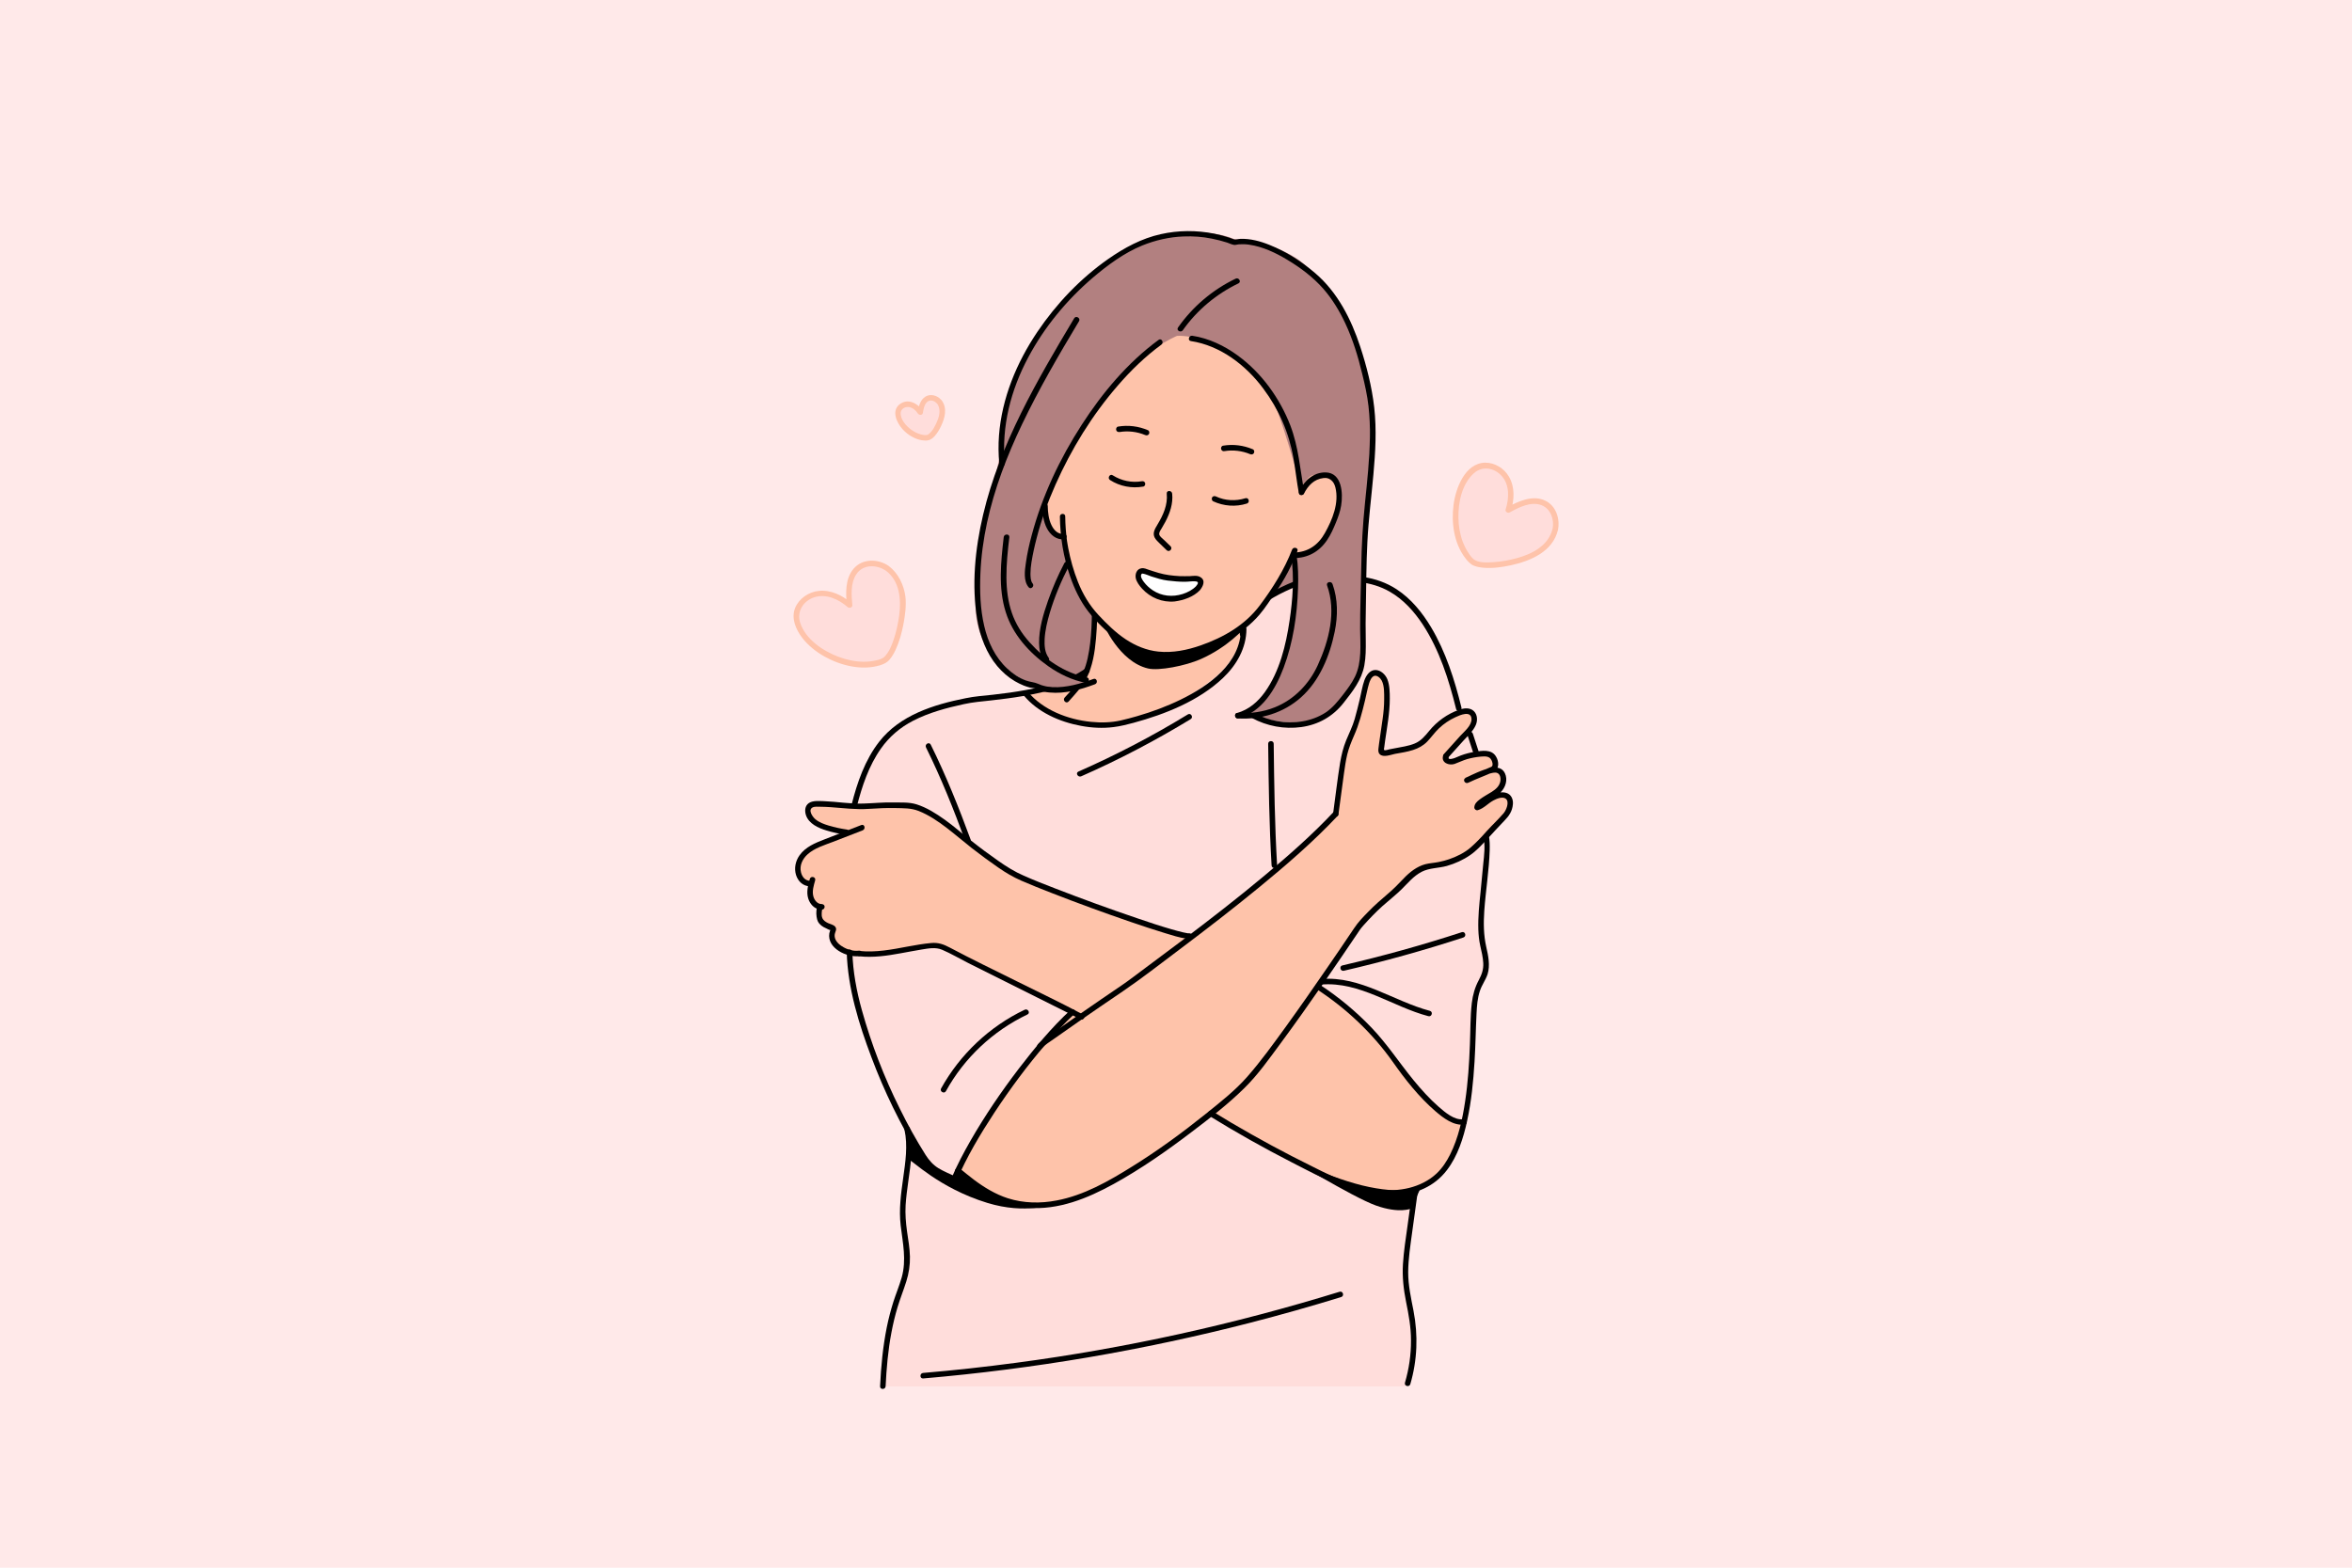 <?xml version="1.0" encoding="utf-8"?>
<!-- Generator: Adobe Illustrator 28.0.0, SVG Export Plug-In . SVG Version: 6.00 Build 0)  -->
<svg version="1.1" id="Layer_1" xmlns="http://www.w3.org/2000/svg" xmlns:xlink="http://www.w3.org/1999/xlink" x="0px" y="0px"
	 viewBox="0 0 2340 1560" style="enable-background:new 0 0 2340 1560;" xml:space="preserve">
<style type="text/css">
	.st0{fill:#FFE9E9;}
	.st1{fill:#FFDDDB;}
	.st2{fill:#B28080;}
	.st3{fill:#FEC3AA;}
	.st4{fill:#FFFFFF;}
</style>
<rect class="st0" width="2340" height="1560"/>
<path class="st1" d="M1020.5,690.2c0,0-65.6,7.3-90.6,14.8c-24.9,7.5-49.8,22.5-64.4,52.8s-20.6,62.5-23.7,108
	c-3.2,45.5,7.2,116.4,7.4,117.4c0.2,1,26.1,98,51.9,137.7c0,0,7.1,21,4.6,29.3c-2.6,8.3-9.6,42.3-7.6,60.5s7,43.6,2.6,57.7
	c-4.4,14.1-15.1,53.3-18.9,71.9c-3.8,18.6-3.4,39.3-3.4,39.3h519.8c0,0,11.8-23.3,4.8-77.2c0,0-5.2-27.5-4.8-44.4
	c0.3-16.9,11.2-75.3,11.2-75.3s31.2-8.2,45.1-57.8c13.9-49.6,10-117.1,12.8-128.8c2.8-11.7,13.5-26.3,12.1-34.6s-6.2-31.6-5.9-41.5
	s7-61.7,6.1-89c-0.9-27.3-12.8-88.2-20.2-109.9c-7.4-21.7-26.1-71.7-26.1-71.7s-21.7-64.3-76.3-72.3c-54.6-8-75,8.9-101,22.6
	C1229.9,613.5,1020.5,690.2,1020.5,690.2L1020.5,690.2z"/>
<path class="st2" d="M1068.3,542.9c0,0-66.3,79.3-42.4,108.7c23.9,29.4,64.3,44.3,124.6,22.7s115.7-82.5,115.7-82.5l30.8-13.6
	l-5.4-44.3L1068.3,542.9L1068.3,542.9z"/>
<path class="st3" d="M1088.4,611c0,0-2.5,41.8-7,56.4c-4.5,14.7-60.9,22.8-60.9,22.8s17.8,26.8,67.7,31
	c49.9,4.2,110.9-36.4,127.7-53.8c16.8-17.3,23.3-41.7,22.4-45.2C1237.5,618.7,1088.4,611,1088.4,611L1088.4,611z"/>
<path class="st3" d="M843.6,828.1c0,0-31.1-3.7-37.6-14.7c-6.5-11,0.1-14.6,14.2-13.5s42.1,1.1,63.5,0.8c21.4-0.3,40,4.5,55,17.4
	c15,12.9,57.8,44.1,71.2,51.3c13.5,7.2,128.6,48.3,142.1,53.6s34.5,8.3,34.5,8.3l90.1-71.5c0,0,50.4-45.1,52.3-52.9
	c1.9-7.9,7.5-49.3,10.5-62.8s12.8-30.6,14.5-42.8c1.6-12.2,5.6-29.3,15.1-30.6c9.5-1.3,11.8,16.4,11.5,27
	c-0.3,10.5-7.2,48.3-5.6,50.7c1.6,2.3,32.8-3.7,38.2-8.4c5.5-4.7,16.4-19.6,31.5-27.8c15.1-8.2,19.9-5,20.9,0c1,5-3,13.1-3,13.1
	s-23.5,23.1-24.2,27.7s4.3,6.2,8.6,3.9c4.3-2.3,24.7-8.3,32.6-7.6c7.9,0.7,9.4,9.4,6.7,15.1c0,0,7.1-0.1,8.2,6
	c1.1,6,1.6,9.7-7.2,18.8l-7.7,4.7c0,0,12.5-8.2,21-0.6c8.5,7.6-11.4,26.8-11.4,26.8s-25.1,32.4-47.5,37.7
	c-22.4,5.3-30.3,8-38.2,14.8c-7.9,6.8-42.8,37.8-51.3,50c-8.6,12.2-41.1,58.9-41.1,58.9s27.9,20.3,50.9,43.3
	c23,23,47.6,61.4,59.7,71c12,9.6,23.7,22.4,34.8,20.3c0,0-7.6,44.6-32,59.4c-24.3,14.8-48.3,12.5-79.9,3.9
	c-31.6-8.6-139.8-72-139.8-72s-82.8,63-116.5,77.5s-59.1,19.5-87,10.3c-28-9.2-48.3-30.6-48.3-30.6s29.3-54.9,50-82.9
	s64-74.9,64-74.9l-125.5-62.2c0,0-11.5-4.9-24.3-2.3c-12.8,2.6-43.4,8.5-64.1,6.4c-20.7-2.1-26.4-12.3-25.4-17.5
	c1-5.2,0.7-7.4,0.7-7.4s-9.6-2.6-12.7-9.4s0-12.6,0-12.6s-9.6-4.7-9.5-11.3c0.1-6.7-0.2-11.6-0.2-11.6s-13.1-2.1-12-17.9
	c1.2-15.8,20.1-20.9,28.5-24.1C830.8,834.1,843.5,828.1,843.6,828.1L843.6,828.1z"/>
<g>
	<path class="st1" d="M1547.3,526.6c2.1-9.5-1.5-20.5-9.9-25.4c-11.3-6.5-25.4-0.2-36.8,6.1c3.4-10.3,3.8-22.2-1.6-31.6
		s-17.5-15.3-27.7-11.4c-5.2,2-9.2,6.2-12.4,10.7c-16,22.6-14.4,66,6.4,84.2c13.8,7.7,53.1-1.3,65-9.8
		C1538.3,543.8,1545.3,536.1,1547.3,526.6L1547.3,526.6z"/>
	<path class="st3" d="M1550,527.4c2.2-10.9-1.7-23.7-12.2-29c-12.7-6.4-27.2,0.4-38.6,6.6l4,3.1c3.5-10.9,4-23.5-1.9-33.7
		c-4.7-8.2-14-14.1-23.6-14c-20.2,0.3-29.5,25.6-31.6,42.2c-2.3,17.8,0.5,38,11.6,52.6c2.4,3.1,4.9,6.2,8.6,7.7
		c3.2,1.3,6.7,1.8,10.1,2.1c8.9,0.7,18.1-0.6,26.8-2.5C1522.8,558.2,1544.8,549,1550,527.4c0.8-3.4-4.5-4.9-5.3-1.4
		c-4,16.8-20,25.1-35.2,29.3c-7.7,2.1-15.5,3.6-23.5,4.1c-5.7,0.4-13.4,0.9-18.5-2c-2.9-1.6-5.3-5.2-7-7.9
		c-2.1-3.2-3.8-6.7-5.2-10.3c-2.8-7.6-4.2-15.8-4.3-23.9c-0.3-15.4,3.4-33.7,15.4-44.4c8.5-7.6,20.3-5.4,27.6,2.7
		c8.1,8.9,7.4,22.5,4,33.2c-0.8,2.4,2,4.2,4,3.1c9.1-5,21-11.2,31.6-7.2c9.2,3.5,12.9,14.3,11.1,23.4
		C1544,529.4,1549.3,530.8,1550,527.4L1550,527.4z"/>
</g>
<g>
	<path class="st1" d="M934.4,399.8c-2.6-3.2-7.2-4.9-11-3.4c-5.1,2.1-6.7,8.3-7.6,13.7c-2.5-3.8-6.3-7.1-10.9-7.8
		c-4.5-0.7-9.7,1.8-11,6.2c-0.7,2.2-0.4,4.7,0.3,6.9c3.3,11.2,18,22,29.5,19.9c6.2-2.5,13.5-17.9,13.8-24.1
		C937.6,407.3,936.9,402.9,934.4,399.8L934.4,399.8z"/>
	<path class="st3" d="M936.3,397.8c-3.9-4.4-10.7-6.3-15.8-3c-4.9,3.2-6.4,9.2-7.4,14.6l5-0.7c-5.1-7.5-15.2-12.8-23.3-6.2
		c-8,6.5-2.7,17.9,2.8,24.2c5.5,6.3,14.1,11.5,22.8,11.7c3.9,0.1,6.6-1.3,9.3-4.2c2.6-2.9,4.7-6.3,6.4-9.9c3.9-8,6.7-18.1,0.7-26
		c-0.9-1.2-2.4-1.8-3.8-1c-1.2,0.7-1.9,2.6-1,3.8c4,5.2,3,11.6,0.7,17.3c-1.9,4.7-4.8,10.9-9.2,13.9c-2,1.3-5.6,0.5-7.9-0.2
		c-3.2-0.9-6.3-2.5-9-4.5c-5-3.6-10.9-10.2-10.5-16.8c0.3-3.8,3.9-6,7.5-5.8c4.1,0.2,7.5,3.3,9.6,6.5c1.2,1.8,4.6,1.9,5-0.7
		c0.6-3.6,1.3-8.1,4.1-10.7c3.1-2.9,7.4-1.4,9.9,1.5C934.7,404.4,938.6,400.5,936.3,397.8L936.3,397.8z"/>
</g>
<g>
	<path class="st1" d="M882.8,565.6c-8.2-5.9-20.2-7-28.3-0.9c-10.8,8.1-10.6,24.1-9.3,37.6c-8.4-7.5-19.6-12.8-30.8-11.5
		c-11.2,1.2-21.8,10.4-22.3,21.7c-0.2,5.8,2.1,11.3,5.1,16.3c14.9,24.5,56.9,40.9,82.9,28.5c13.1-10,20.6-51.1,17.4-66
		C895.4,581.3,890.9,571.5,882.8,565.6L882.8,565.6z"/>
	<path class="st3" d="M884.2,563.2c-10.7-7.4-26.4-7.6-35.2,3c-8.2,9.8-7.6,24.1-6.5,36l4.7-1.9c-8.9-7.8-20.5-13.6-32.7-12.3
		c-10,1.1-19.5,7.5-23.4,16.9c-4.2,10.4,0.7,21.5,7.1,29.9c5.9,7.6,13.6,13.7,21.9,18.4c16.2,9.1,37.2,14.4,55.5,8.8
		c3.8-1.2,6.9-2.6,9.5-5.7c2.4-2.9,4.3-6.2,5.9-9.6c3.8-8.2,6.2-17,7.9-25.9c1.6-8.8,2.9-18.1,1.9-27.1
		C899.3,582,893.6,570.3,884.2,563.2c-2.9-2.2-5.6,2.6-2.8,4.7c13.9,10.4,15.3,28.9,13.2,44.6c-1.1,7.9-2.8,15.8-5.3,23.4
		c-2,6.1-4.6,12.7-9.1,17.4c-2.4,2.5-6,3.3-9.3,4c-3.9,0.9-7.9,1.2-11.9,1.2c-8.6-0.1-17-2-25-5c-15.3-5.8-32.3-17.2-37.8-33.5
		c-3.8-11.2,2.8-21.9,13.8-25.6c11.9-3.9,24.4,1.9,33.3,9.7c1.6,1.4,4.9,0.6,4.7-1.9c-0.9-9.9-1.9-21.7,3.8-30.5
		c6.6-10.4,20.4-10.1,29.7-3.7C884.2,570,887,565.2,884.2,563.2L884.2,563.2z"/>
</g>
<path d="M1086.4,595.2c0,19.8,0,40.3-4.3,59.8c-2.2,10-6,19.2-12.4,27.2c-3.3,4.2-6.9,8-10.5,12c-2.3,2.6,1.5,6.5,3.9,3.9
	c6.4-7.2,13.2-14.3,17.7-22.9c6.3-12.2,8.4-26.2,9.6-39.7c1.2-13.4,1.4-26.9,1.4-40.3C1091.8,591.7,1086.3,591.7,1086.4,595.2
	L1086.4,595.2L1086.4,595.2z"/>
<path d="M1235.7,588.3c-2.4,14.4-4.7,28.9-2.1,43.4c0.6,3.5,5.9,2,5.3-1.5c-2.3-13.5-0.1-27.1,2.1-40.5
	C1241.6,586.3,1236.3,584.8,1235.7,588.3L1235.7,588.3L1235.7,588.3z"/>
<path d="M1080.1,665.1c-17.3,12.3-38.8,17.7-59.3,21.5c-10.9,2-21.8,3.5-32.8,4.7c-9.1,1-18.3,1.6-27.3,3.5
	c-31.7,6.3-65.4,16.8-86,43.3c-14.2,18.2-21.9,40.7-27.5,62.8c-0.9,3.4,4.4,4.9,5.3,1.5c5.1-20,11.8-40.2,23.8-57.3
	c8.3-11.9,19.3-21.3,32.2-27.9c15.7-8.1,33.3-12.8,50.4-16.5c9-2,18-2.7,27.1-3.7c10.5-1.2,21.1-2.5,31.5-4.3
	c22.5-3.9,46.4-9.4,65.3-22.9C1085.7,667.8,1083,663,1080.1,665.1L1080.1,665.1L1080.1,665.1z"/>
<path d="M1331.6,810.5c1.9-13.6,3.7-27.2,5.5-40.8c0.9-6.4,1.8-12.8,3.3-19.1c1.6-6.4,4-12.3,6.6-18.3c5.1-11.4,8.1-23.1,11-35.1
	c1.4-5.7,2.4-11.6,4.1-17.2c0.8-2.5,2.2-6.1,4.8-7.3c3-1.3,6.5,2.1,7.8,4.6c2.7,5.3,2.4,12.8,2.4,18.6c0,6.5-0.6,12.9-1.5,19.3
	c-0.9,6.7-2,13.4-2.9,20.1c-0.4,3-0.9,5.9-1.2,8.9c-0.3,2.2-0.5,4.6,1.2,6.3c3.4,3.6,11.2,0.5,15.1-0.3c6.1-1.1,12.3-2,18.1-3.9
	c5.3-1.7,10.1-4.3,14-8.3c3.9-4,7.3-9,11.6-13.1c4.8-4.6,10.4-8.4,16.5-11.2c4.4-2.1,15.6-7,16,1.7c0.3,6.6-7.3,12.6-11.3,17
	c-5.4,6-10.8,12-16.2,18c-2.4,2.6,1.5,6.5,3.9,3.9c5.1-5.7,10.2-11.4,15.3-17c4.3-4.8,9.9-9.7,12.5-15.7c2-4.5,1.8-10.3-1.8-13.9
	c-4-3.9-10-3.1-14.8-1.4c-11.6,4.1-21.9,11.5-29.6,20.9c-4.3,5.2-8.2,10.1-14.6,12.7c-6.4,2.6-13.1,3.4-19.6,4.7
	c-1.7,0.3-3.5,0.7-5.3,1c-0.9,0.2-4.2,1.3-5.1,0.9c-0.9-0.4-0.4-1.8-0.2-3c0.3-2.3,0.6-4.5,0.9-6.8c1-6.8,2.1-13.5,3-20.3
	c0.9-6.8,1.6-14.1,1.6-21.2c0-6.2-0.1-13.4-2.4-19.2c-1.8-4.6-6.6-9.3-11.9-9.3c-5.6,0-9.2,5.5-10.9,10.1c-2.2,6-3.1,12.5-4.6,18.7
	c-1.6,6.6-3.2,13.3-5.1,19.9c-2.1,7.4-5.6,14.2-8.5,21.3c-2.9,7.1-4.7,14.5-6,22.1c-2.7,16.6-4.6,33.4-6.9,50.1
	C1325.9,812.5,1331.2,814,1331.6,810.5L1331.6,810.5L1331.6,810.5z"/>
<path d="M1018.6,692.1c14,16.8,35.7,26.3,56.9,30.2c10.7,2,21.7,2.6,32.5,1.2c6.7-0.8,13.2-2.5,19.7-4.2c31.6-8.6,64.9-21.8,89-44.6
	c13.6-12.9,23.3-29.8,23.4-48.9c0-3.5-5.5-3.5-5.5,0c-0.2,34.3-32,56.7-59.8,70.3c-13.9,6.8-28.5,12.2-43.3,16.5
	c-5.4,1.6-10.9,3-16.4,4.3c-9.8,2.2-19.8,2.4-29.7,1.4c-23.1-2.3-47.7-11.8-62.9-30C1020.2,685.6,1016.3,689.5,1018.6,692.1
	L1018.6,692.1L1018.6,692.1z"/>
<path d="M1237.5,615.9c12.3-11,26-20.2,40.9-27.3c15.5-7.4,32.8-13.1,50.1-11.1c7.9,0.9,16,0.8,23.9,1.7c10.4,1.2,20.9,4.2,30.1,9.5
	c13.7,7.8,24.5,19.8,33.1,32.9c16.5,25.3,25.9,54.9,33.1,84c0.8,3.4,6.2,2,5.3-1.5c-6.8-27.6-15.6-55.4-30.2-79.9
	c-8.8-14.7-19.9-28.4-34.3-37.8c-9.9-6.5-21.2-10.5-32.9-12.2c-8.4-1.2-16.9-1-25.4-1.9c-1.1-0.1-0.3,0-1.3-0.2
	c-2.5-0.3-4.9-0.5-7.5-0.6c-4.8-0.1-9.6,0.4-14.4,1.2c-9.3,1.6-18.3,4.8-26.9,8.6c-17.3,7.6-33.3,18.1-47.4,30.6
	C1230.9,614.4,1234.8,618.3,1237.5,615.9L1237.5,615.9L1237.5,615.9z"/>
<path d="M1435.7,752.1c-2,7,6,9.9,11.4,8.1c4.2-1.5,8.2-3.5,12.5-4.8c4.3-1.2,8.9-2.1,13.5-2.5c4.3-0.3,8.9-0.8,10.9,3.8
	c0.7,1.5,1.6,4.3,0.4,5.8c-0.6,0.7-1.4,0.9-2.2,1.2c-8,3.7-16.4,6.6-24.4,10.4l2.8,4.7c3.8-2,7.7-3.8,11.6-5.5
	c3.1-1.3,6.3-2.5,9.5-3.4c2.2-0.6,5.4-1.6,7.7-0.8c3.4,1.2,3.9,5.8,3.2,8.8c-1.1,4.7-4.6,7.6-8.5,10.1c-4,2.5-8.2,4.7-11.9,7.5
	c-2.7,2-5.3,4.4-5.4,8c0,1.8,1.8,3.2,3.5,2.7c6.1-1.8,10-6.7,15.4-9.6c3.1-1.7,9.2-4.4,12.5-1.7c3.8,3.2,0.3,11.4-2.2,14.3
	c-5.3,6.2-11.4,11.8-16.9,17.9c-5,5.7-10.2,11.2-15.9,16.2c-6.1,5.3-14,9.2-21.7,11.8c-3.3,1.1-6.7,2-10.2,2.7
	c-4.4,0.9-9,1.1-13.3,2.2c-8.3,2.2-15.7,8-21.5,14.2c-5.4,5.7-10.6,11-16.6,16c-6.4,5.4-12.7,11-18.5,17
	c-5.1,5.2-10.2,10.4-14.2,16.5c-8.8,13.2-17.8,26.3-26.8,39.4c-13.6,19.8-27.4,39.6-41.5,59.1c-12.2,16.8-24.4,33.8-38.1,49.4
	c-12.3,14-27.4,25.7-41.8,37.3c-23.2,18.6-47.3,36.2-72.6,51.9c-23.2,14.5-48,28.7-75.2,33.8c-16.1,3.1-32.8,2.8-48.5-2.2
	c-12.4-4-23.5-10.8-33.8-18.5c-4.8-3.6-9.3-7.4-13.9-11.1c-2.7-2.2-6.6,1.7-3.9,3.9c9.8,8,19.6,16.1,30.7,22.4
	c12.6,7.2,26.3,11.7,40.8,12.8c30.5,2.4,59.2-9.3,85.4-23.7c27.2-15,52.8-32.9,77.5-51.7c18.2-13.8,36.7-28,52.9-44.1
	c13.4-13.2,24.5-29.1,35.7-44.2c15-20.3,29.6-41,44-61.8c10.6-15.4,21.2-30.8,31.6-46.3c2.1-3.2,4.1-6.3,6.7-9.1
	c6.1-6.8,12.4-13.4,19.2-19.5c6.2-5.5,12.7-10.6,18.7-16.4c6.5-6.4,11.9-13.3,20.2-17.6c7.6-3.9,16.8-3.5,25-5.8
	c8.1-2.3,16.3-6,23.2-10.8c6-4.1,11.2-9.8,16.2-15.1c5.9-6.3,11.6-12.8,17.7-19c4.8-4.9,8-9.5,8.6-16.6c0.4-4.9-1.7-9.7-6.6-11.2
	c-5-1.5-10.5,0.3-14.9,2.6c-5.2,2.7-9,7.7-14.7,9.4l3.5,2.7c0-2.7,5.5-5.3,7.4-6.4c3.7-2.3,7.5-4.3,11-7c5.5-4.2,9.1-11.6,7.2-18.5
	c-3.7-13.5-19.9-6.7-28.5-3.1c-3.9,1.7-7.8,3.5-11.6,5.5c-3.2,1.7-0.4,6.3,2.8,4.7c8.1-3.9,16.7-6.9,24.9-10.7
	c6.2-2.8,5.8-10.4,2.6-15.5c-4.5-7.4-14-5.7-21.3-4.5c-4.5,0.7-9,1.9-13.4,3.5c-2.1,0.8-4.2,1.7-6.3,2.6c-1,0.4-7,2.4-6-0.7
	C1442,750.2,1436.7,748.7,1435.7,752.1L1435.7,752.1L1435.7,752.1z"/>
<path d="M1327,807.8c-21.3,22.7-44.8,43.4-68.7,63.3c-26.2,21.9-53.1,42.8-80.4,63.4c-12.6,9.5-25.3,19-38,28.4
	c-7.9,5.8-15.7,12-23.8,17.5c-13.7,9.3-27.3,18.6-40.8,28c-9.4,6.5-18.7,13-28,19.6c-4.8,3.4-10.6,6.7-14.7,11.1
	c-2.4,2.6,1.5,6.5,3.9,3.9c3.3-3.6,8.1-6.3,12.2-9.3c8-5.7,16-11.3,24.1-16.9c14.7-10.2,29.4-20.3,44.2-30.3
	c19.1-13,37.5-27.4,56-41.3c27-20.3,53.7-40.9,79.8-62.3c26.1-21.4,54-45.4,78-71C1333.3,809.1,1329.4,805.2,1327,807.8L1327,807.8
	L1327,807.8z"/>
<path d="M842.7,825.5c-6.2-0.9-12.3-2.2-18.3-4c-4.6-1.4-9.4-3.1-13.2-6.3c-2.7-2.2-7.6-9.2-2.8-11.7c2.1-1.1,5.5-0.7,7.8-0.7
	c3.3,0,6.6,0.2,10,0.4c12.8,0.9,25.3,2.6,38.2,1.7c9-0.6,17.6-1,26.6-0.8c8,0.2,15.4-0.1,23,2.9c10.1,4,19.5,10.4,28.1,17
	c8.6,6.6,16.4,13.4,24.7,19.9c8.6,6.7,17.4,13.2,26.4,19.4c7.5,5.2,14.6,9.4,22.8,13c9.9,4.3,19.9,8.3,30,12.2
	c26.1,10.2,52.4,19.8,78.9,28.9c11.4,3.9,22.8,7.7,34.3,11.2c7,2.1,14.1,4.5,21.3,5.4c0.9,0.1,1.8,0.2,2.7,0.2
	c3.5-0.2,3.5-5.7,0-5.5c-0.3,0-0.7,0-1,0c-0.6,0-1.2-0.1-1-0.1c-1.4-0.2-2.7-0.5-4-0.8c-3.9-0.9-7.8-2-11.7-3.1
	c-11.4-3.3-22.6-7-33.9-10.9c-27.5-9.3-54.9-19.3-82-29.8c-10.4-4-20.8-8.1-31-12.6c-9.2-4-17-8.9-25.3-14.7
	c-9.3-6.5-18.5-13.3-27.4-20.4c-8.7-6.8-16.9-14.2-25.9-20.6c-9-6.4-18-12.1-28.1-15.3c-7.6-2.4-15.9-1.7-23.7-1.9
	c-9.7-0.2-19.2,0.8-29,1.1c-13.3,0.5-26.4-1.9-39.7-2.4c-4.7-0.1-11-0.8-15,2.1c-3.7,2.7-4,7.6-2.7,11.7c2.8,8.7,12.4,13,20.5,15.4
	c6.2,1.9,12.5,3.3,18.9,4.2C844.7,831.3,846.2,826,842.7,825.5L842.7,825.5L842.7,825.5z"/>
<path d="M856.9,821c-12.2,4.7-24.3,9.4-36.5,14.2c-9.3,3.6-19,7.5-25,16c-4,5.7-5.5,12.9-3.4,19.6c2.1,6.4,7,11,13.9,11.2
	c3.5,0.1,3.5-5.4,0-5.5c-5-0.2-7.9-4-9-8.5c-1.7-6.8,1.6-13.4,6.6-17.9c7-6.3,16.7-9.1,25.3-12.4c9.8-3.8,19.6-7.6,29.4-11.4
	C861.6,825,860.2,819.7,856.9,821L856.9,821z"/>
<path d="M805.7,874.6c-1.8,6.2-3.6,13.1-1.6,19.5c1.6,5.1,5.5,9.8,10.9,10.8c1.5,0.3,3-0.4,3.4-1.9c0.4-1.4-0.5-3.1-1.9-3.4
	c-3.9-0.7-6.3-4.1-7.3-7.7c-1.4-5.2,0.4-10.8,1.8-15.8C812,872.6,806.7,871.2,805.7,874.6L805.7,874.6L805.7,874.6z"/>
<path d="M818.5,899.8c-8.1-2.1-6.9,13-4.8,17.1c1.7,3.3,4.8,5.4,8.1,6.8c1.2,0.5,3.1,1.8,4.4,1.8c0.7,0.5,0.8,0.3,0.2-0.6
	c-0.2,0.4-0.4,0.8-0.6,1.3c-0.3,0.8-0.5,1.7-0.7,2.5c-2.4,15,17.3,24.1,29.6,22.8c3.5-0.4,3.5-5.9,0-5.5c-6.1,0.7-12-1.1-17.1-4.4
	c-4.1-2.6-8-6.8-7.1-12.1c0.5-2.6,2.5-4.8,0.4-7.4c-1.6-1.9-4.8-2.5-7-3.5c-2.4-1.2-4.8-2.6-5.8-5.2c-0.6-1.5-0.7-3.1-0.6-4.7
	c0-0.7,0.1-1.5,0.2-2.2c0.1-0.4,0.1-0.7,0.2-1.1c0.3-0.7,0-0.8-1-0.4C820.4,906.1,821.9,900.8,818.5,899.8L818.5,899.8L818.5,899.8z
	"/>
<path d="M854.8,951.6c13.9,1.5,27.7-0.5,41.3-3c6.9-1.2,13.7-2.6,20.6-3.7c6.9-1.1,14-2.6,20.6,0.2c8.9,3.8,17.5,8.9,26.2,13.3
	c27.6,13.9,55.2,27.6,82.8,41.4c9.5,4.8,19.1,9.4,28.5,14.5c3.1,1.7,5.9-3.1,2.8-4.7c-21.8-11.7-44.2-22.3-66.3-33.3
	c-22.1-11-44.4-21.7-66.2-33.3c-6.2-3.3-11.7-5.3-18.7-4.6c-7.8,0.7-15.6,2.1-23.3,3.5c-15.9,3-31.9,6.1-48.2,4.4
	C851.3,945.7,851.3,951.2,854.8,951.6L854.8,951.6L854.8,951.6z"/>
<path d="M842.4,947.5c1.1,36.1,12,71.3,24.7,104.9c12.6,33.6,28.3,65.9,47.1,96.5c3.9,6.4,8,12.3,14.2,16.7c6.2,4.4,13,6.9,19.6,10
	c1.2,0.6,3.1,0.5,3.8-1c10.1-23.6,23.4-45.9,37.5-67.4c15.7-23.8,32.7-46.8,51.3-68.4c9-10.4,18.3-20.5,28.4-29.9
	c2.6-2.4-1.3-6.3-3.9-3.9c-19,17.6-35.7,37.8-51.5,58.4c-17.4,22.8-33.7,46.7-48,71.6c-6.8,11.9-13.3,24.1-18.7,36.8l3.8-1
	c-5.7-2.7-11.6-5-17-8.3c-5.4-3.3-9.4-7.9-12.8-13.2c-9.4-14.9-17.9-30.3-25.7-46.1c-15.6-31.3-28.3-64.2-37.7-97.9
	c-5.3-19-8.9-38.2-9.5-57.9C847.8,944,842.3,944,842.4,947.5L842.4,947.5L842.4,947.5z"/>
<path d="M941.1,1085.8c18.3-33.2,46.9-60,81.1-76.3c3.2-1.5,0.4-6.3-2.8-4.7c-35,16.7-64.3,44.4-83.1,78.3
	C934.6,1086.1,939.4,1088.9,941.1,1085.8L941.1,1085.8L941.1,1085.8z"/>
<path d="M1309.8,984.2c29.4,19.1,55.6,43.8,75.9,72.5c12.3,17.5,26,34.9,42.2,48.9c7.9,6.8,18.3,15,29.4,13.4c3.5-0.5,2-5.8-1.5-5.3
	c-8.8,1.3-18.3-7-24.3-12.2c-9.3-8.1-17.6-17.4-25.4-26.9c-14.1-17.3-26.1-35.8-41.6-52c-15.6-16.3-33.1-30.8-52-43.1
	C1309.6,977.5,1306.9,982.2,1309.8,984.2L1309.8,984.2L1309.8,984.2z"/>
<path d="M1203.1,1110.4c26.7,16.5,54.1,31.9,82,46.2c15.4,7.9,30.9,16.2,47.1,22.7c34.6,13.8,82.1,18.2,107.4-15
	c10.8-14.2,16.4-32,20.1-49.2c4.2-19.2,6.1-38.8,7.3-58.4c1-16,1.2-32.1,2-48.1c0.4-7.7,0.9-15.4,3.4-22.7
	c1.9-5.8,5.7-10.7,7.6-16.5c2.7-8.7,0.7-18.4-1.3-27c-2.7-11.9-2.8-23.7-2-35.8c1.4-20.3,4.8-40.4,5.4-60.7
	c0.1-4.8,0.1-9.7-0.9-14.4c-0.7-3.5-6.1-2-5.3,1.5c1.9,8.5,0.7,17.9-0.2,26.5c-1,9.4-1.7,18.8-2.7,28.2c-1.3,12.4-2.6,24.9-2.2,37.4
	c0.2,5.4,0.7,10.7,1.9,16c1.3,5.7,2.7,11.5,3,17.3c0.3,6.4-1.5,11.3-4.4,16.8c-3.9,7.2-6,14.7-7,22.9c-1.6,13.7-1.3,27.7-1.9,41.4
	c-0.7,18.8-1.9,37.6-4.7,56.2c-2.7,18-6.7,36.5-14.9,53c-3.5,7-7.8,13.6-13.5,19c-7.6,7.2-17.4,11.9-27.4,14.4
	c-19.5,4.8-40.2,1.5-59-4.7c-13-4.3-25.2-10.6-37.4-16.7c-27.4-13.5-54.2-28-80.5-43.5c-6.4-3.8-12.7-7.6-19-11.5
	C1202.9,1103.8,1200.1,1108.5,1203.1,1110.4L1203.1,1110.4L1203.1,1110.4z"/>
<path d="M1314.7,979.7c38.3-3.1,70.7,22.1,106.4,31.5c3.4,0.9,4.9-4.4,1.5-5.3c-36.2-9.6-68.9-34.8-107.8-31.7
	C1311.2,974.5,1311.2,980,1314.7,979.7L1314.7,979.7z"/>
<path d="M1337,966c40.1-9.3,79.8-20.3,118.9-33.1c3.4-1.1,1.9-6.4-1.5-5.3c-39.1,12.8-78.8,23.8-118.9,33.1
	C1332.1,961.5,1333.5,966.8,1337,966L1337,966z"/>
<path d="M1261.7,740.1c0.5,40.4,1,80.8,3.4,121.1c0.2,3.5,5.7,3.5,5.5,0c-2.4-40.3-2.9-80.7-3.4-121.1
	C1267.2,736.6,1261.7,736.6,1261.7,740.1L1261.7,740.1L1261.7,740.1z"/>
<path d="M921.3,743.8c15,30.3,27.6,61.8,39.2,93.5c1.2,3.3,6.5,1.9,5.3-1.5C954,803.7,941.2,771.7,926,741
	C924.4,737.8,919.7,740.6,921.3,743.8L921.3,743.8L921.3,743.8z"/>
<path d="M1075.7,772.5c37.5-16.5,73.9-35.6,108.9-56.9c3-1.8,0.2-6.6-2.8-4.7c-35,21.4-71.4,40.4-108.9,56.9
	C1069.7,769.2,1072.5,773.9,1075.7,772.5L1075.7,772.5z"/>
<path d="M899.9,1124.3c3.4,15.7,0.9,32.1-1.3,47.8c-2.2,15.8-4.4,31.5-2.5,47.5c2.1,17.4,5.9,34.2,1,51.6
	c-2.4,8.3-5.7,16.2-8.3,24.3c-2.6,8.3-4.8,16.7-6.5,25.1c-3.9,19.4-5.8,39.1-6.7,58.9c-0.2,3.5,5.3,3.5,5.5,0
	c0.9-18,2.4-35.9,5.8-53.6c1.6-8.5,3.6-16.9,6.1-25.2c2.6-8.6,6-17,8.7-25.6c2.5-8,3.8-16.2,3.6-24.7c-0.2-8.4-1.7-16.8-2.9-25.1
	c-1.2-8.7-1.9-17.3-1.4-26c0.5-8,1.6-16,2.7-24c2.4-17.3,5.2-35.1,1.5-52.5C904.5,1119.4,899.2,1120.8,899.9,1124.3L899.9,1124.3
	L899.9,1124.3z"/>
<path d="M918.4,1371.7c54.8-4.7,109.5-11.7,163.7-20.9c54.4-9.3,108.5-20.8,162-34.6c30.3-7.8,60.3-16.3,90.2-25.5
	c3.4-1,1.9-6.3-1.5-5.3c-52.6,16.2-105.8,30.3-159.5,42.1c-53.7,11.8-107.9,21.4-162.4,28.6c-30.8,4.1-61.6,7.5-92.5,10.1
	C914.9,1366.5,914.9,1371.9,918.4,1371.7L918.4,1371.7L918.4,1371.7z"/>
<path d="M1405.2,1184.4c-1.6,11.7-3.2,23.3-4.8,35c-1.8,12.8-3.8,25.5-4.6,38.4c-0.8,12.8,0.6,25.2,3.1,37.7
	c2.6,12.7,4.9,25.2,4.9,38.3c0.1,14.3-2,28.4-6,42.1c-1,3.4,4.3,4.8,5.3,1.5c7-23.8,7.9-48.7,3.2-73c-2.5-12.8-5.3-25.3-5.3-38.4
	c0.1-13.5,2.2-26.8,4-40.1l5.5-39.9C1411,1182.4,1405.7,1180.9,1405.2,1184.4L1405.2,1184.4L1405.2,1184.4z"/>
<g>
	<path class="st2" d="M996.2,447.4c0,2.1,2.9-67.5,35.8-112.4c32.8-45,72.9-87.9,121.2-99.1c48.4-11.2,74.3,1.9,74.3,1.9
		s33.5,0.7,62,19.1c28.5,18.4,63.7,76.3,71,125.5c7.3,49.2-2.6,130.9-3.2,165c-0.6,34.1-3.1,84.8-1.9,103.1
		c1.2,18.2-19.7,90.8-108.4,61.5l-15.7,0.3c0,0,25.4-8.8,36.6-30.8c11.2-22,17.7-59.6,19.5-78.6c1.8-19.1,0.7-54.3,0.7-54.3
		s-227.2,4.5-225.6,6.1s-20,52-25.9,73.6c-2.7,9.8-3.1,18.7,4.3,27.8c8.9,11,27.3,21.5,44.1,23.6c0,0-42.3,17-81.1-12.2
		c-38.8-29.3-34.8-64.6-31.3-97.9C976.1,535.9,996.2,447.4,996.2,447.4L996.2,447.4z"/>
	<path class="st3" d="M1039.9,507.9c0,0,2,24.5,18.6,26c0,0,7.6,50.3,23.1,68.3c15.4,17.9,39.1,48.3,74.8,49.4
		c35.7,1.1,67.5-15.9,88-34.5c20.5-18.6,43.2-61.5,43.2-61.5s18.3-0.8,31.7-21.5c13.4-20.7,17.2-31.5,12.7-45.2
		c-4.5-13.7-23.3-21.6-30.6-13l-7.3,8.6c0,0-19.5-72.7-31.1-94.1c-11.6-21.4-57.4-57.6-91.9-56.2c0,0-39.9,16.4-68.4,56.8
		C1074,431.3,1038.9,490.9,1039.9,507.9L1039.9,507.9z"/>
	<g>
		<path d="M1054.5,514c0.2,20.3,3.5,40.4,10.2,59.7c4.3,12.4,10,24.5,18.1,34.9c8,10.2,17.8,19.7,28,27.7
			c9.6,7.5,20.4,13.4,32.3,16.1c13.4,3.1,27.3,2.2,40.5-1.1c25.8-6.3,52-19.2,69.5-39.7c5.9-6.9,10.7-14.7,15.9-22.1
			c9-12.7,16.2-26.6,21.8-41.1c1.3-3.3-4-4.7-5.3-1.5c-7.7,20-19.3,38.4-32.1,55.5c-14.7,19.6-35.9,31.8-58.7,39.8
			c-13.5,4.7-27.9,7.7-42.3,6.2c-11.7-1.2-22.7-5.8-32.4-12.2c-10.2-6.8-19-15.5-27.3-24.4c-8.9-9.6-15.5-20.7-20.3-32.9
			c-4.3-10.8-7.4-22-9.6-33.4c-0.3-1.5-0.6-3.1-0.8-4.6c-0.1-0.5-0.4-2.8-0.3-1.7c-1.2-8.4-1.8-16.8-1.9-25.2
			C1060,510.5,1054.5,510.5,1054.5,514L1054.5,514L1054.5,514z"/>
		<path d="M1287.2,555.4c13.9-0.1,25.2-6.3,33-17.8c3.7-5.4,6.4-11.5,8.9-17.6c2.2-5.4,4.3-11.1,5.2-16.9c2-12,0.9-32.7-15.4-33
			c-12.1-0.2-21.1,8.1-26.3,18.3c-1.6,3.2,3.1,5.9,4.7,2.8c4.2-8.1,10-14.4,19.5-15.5c6.6-0.8,10.3,3.4,11.8,9.4
			c3.8,15.4-3,32-10.4,45.2c-6.7,12.1-17,19.3-31,19.5C1283.7,549.9,1283.6,555.4,1287.2,555.4L1287.2,555.4L1287.2,555.4z"/>
		<path d="M1113.9,429.9c8.5-1.4,17.5-0.3,25.4,3c1.4,0.6,2.9,0.4,3.8-1c0.7-1.2,0.4-3.2-1-3.8c-9.4-4-19.6-5.3-29.7-3.6
			c-1.5,0.2-2.3,2.1-1.9,3.4C1110.9,429.5,1112.4,430.1,1113.9,429.9L1113.9,429.9L1113.9,429.9z"/>
		<path d="M1218.3,448.9c8.5-1.4,17.5-0.3,25.4,3c1.4,0.6,2.9,0.4,3.8-1c0.7-1.2,0.4-3.2-1-3.8c-9.4-4-19.6-5.3-29.7-3.6
			c-1.5,0.2-2.3,2.1-1.9,3.4C1215.4,448.6,1216.8,449.2,1218.3,448.9L1218.3,448.9L1218.3,448.9z"/>
		<path d="M999.7,461.1c-3.5-36.7,6-73,23.2-105.3c16.1-30.3,38.5-57.4,64.5-79.6c14.6-12.4,31.1-24.6,49-31.9
			c13.1-5.3,27.1-8.5,41.1-9c9.5-0.4,19,0.3,28.3,2.2c5.1,1,10.1,2.3,15.1,3.9c2.5,0.8,5.6,2.6,8.2,2.3c1.8-0.2,2.1-0.5,3.7-0.6
			c3.4-0.2,6.8-0.1,10.1,0.4c13.5,2,26.2,8,37.8,15c13.2,7.9,25.7,17.3,35.9,28.9c9,10.3,16.1,22.1,21.9,34.5
			c7.5,16,12.7,33.1,16.8,50.3c2.6,10.5,5,21.2,6.2,31.9c1.2,10.4,1.6,20.9,1.4,31.4c-0.3,21.8-2.7,43.6-4.9,65.3s-3.4,42.5-3.7,64
			c-0.3,20.4-1.2,40.9-1.1,61.3c0.1,15.6,1.9,32.6-5.1,47.2c-3.1,6.4-7.4,12.1-11.7,17.7c-5.3,6.8-10.5,13.4-17.8,18.2
			c-13.9,8.9-31.4,11.3-47.5,8.5c-8-1.4-15.6-4-22.7-7.9c-3.1-1.7-5.9,3-2.8,4.7c14.9,8.1,32.2,11.3,49,9
			c16.9-2.3,31.3-10.4,41.9-23.8c9-11.4,18.3-23.1,20.9-37.7c1.5-8.1,1.5-16.5,1.4-24.7c-0.2-11.2-0.2-22.4,0.1-33.6
			c0.4-21.4,0.4-42.9,1.5-64.2c1.1-22.5,4-44.9,6-67.3c2-22.2,3.3-44.6,0.8-66.8c-2.3-20.4-7.5-40.9-13.9-60.4
			c-9-27.4-22.5-54.1-44.7-73.1c-13.5-11.6-29.1-21.6-45.6-28.2c-9.1-3.7-19.2-6.4-29.1-6c-1.9,0.1-4,0.9-5.9,0.8
			c-0.1,0-0.3,0.1-0.4,0.1c-0.4,0,2.4,0.1,0.2-0.4c-1.4-0.3-2.8-1-4.2-1.5c-5.1-1.7-10.4-3.1-15.7-4.2c-17.5-3.5-35.6-3.4-53,0.5
			c-19.3,4.3-36.2,13.5-52.3,24.7c-27.7,19.4-51.6,44.5-70.5,72.5c-20.7,30.7-35.4,66.1-38.2,103.2c-0.7,9.3-0.6,18.7,0.3,28
			C994.5,464.6,1000,464.6,999.7,461.1L999.7,461.1L999.7,461.1z"/>
		<path d="M1160.8,491.2c1.1,11.2-3.6,21.5-9.3,30.9c-2.4,4.1-5.2,8.4-2.6,13.1c1.2,2.1,3.1,3.8,4.8,5.5c2.3,2.2,4.7,4.5,7,6.8
			c2.5,2.5,6.4-1.4,3.9-3.9c-2.1-2-4.1-4-6.2-6c-1.5-1.5-4.3-3.4-5-5.5c-0.6-2.1,1.2-4.5,2.3-6.3c1.3-2.2,2.6-4.4,3.8-6.7
			c4.5-8.6,7.7-18,6.7-27.8C1165.9,487.7,1160.4,487.7,1160.8,491.2L1160.8,491.2L1160.8,491.2z"/>
		<path d="M1152.7,338.2c-30.8,22.6-55.9,52.6-76.5,84.5c-21.8,33.7-39.3,70.8-49.7,109.7c-2.5,9.2-4.6,18.6-5.9,28
			c-1.1,7.5-2.5,17.7,2.8,24c2.3,2.7,6.2-1.2,3.9-3.9c-2-2.4-2-6.4-2.1-9.4c0-3.9,0.4-7.8,1-11.6c1.3-8.1,3.1-16.2,5.2-24.2
			c4.7-18.1,11.1-35.9,18.7-53c15.7-35.4,36.4-69.1,61.8-98.4c13-15.1,27.4-29.1,43.5-40.9C1158.3,340.9,1155.6,336.1,1152.7,338.2
			L1152.7,338.2L1152.7,338.2z"/>
		<path d="M1176.8,328.6c14.1-20,33.3-36,55.3-46.6c3.2-1.5,0.4-6.3-2.8-4.7c-22.9,11-42.7,27.8-57.3,48.6
			C1170,328.8,1174.8,331.5,1176.8,328.6L1176.8,328.6L1176.8,328.6z"/>
		<path d="M1184.8,339.4c29.2,4.4,54.6,23.9,71.9,47.1c15.6,20.8,25.7,44,30.2,69.6c2,11.5,3.2,23.1,5.3,34.6c0.6,3.5,5.9,2,5.3-1.5
			c-4-22.1-5.6-44.5-13.7-65.7c-10.5-27.2-28.7-52.5-52.3-69.7c-13.4-9.8-28.8-17.2-45.3-19.7
			C1182.8,333.6,1181.3,338.9,1184.8,339.4L1184.8,339.4L1184.8,339.4z"/>
		<path d="M1068.7,316.7c-36.7,61.5-74,125.1-90.6,195.5c-8,33.9-11.7,70.5-5.7,105c2.9,16.5,8.9,32.7,19.8,45.7
			c4.9,5.8,10.8,11,17.4,14.9c2.9,1.7,5.8,3.1,8.9,4.4c1.9,0.7,3.9,1.4,5.8,1.9c1.7,0.4,3.8,0.5,5.4,0.9c1.3,0.4,2.6,1.4,3.9,1.9
			c3.4,1.3,7,1.9,10.6,2.2c15.3,1.5,31-2.9,45.2-8.2c3.3-1.2,1.9-6.5-1.5-5.3c-12.9,4.8-26.8,8.8-40.7,8.2
			c-5.2-0.2-10.2-1.4-14.3-3.3c-3.7-1.7-8.1-1.8-12-3.3c-7-2.6-13.3-6.8-18.7-11.8c-12.2-11.3-19.3-26.5-23-42.5
			c-4-17-4.5-34.8-3.8-52.1c0.7-17,3-34,6.6-50.7c7.3-33.8,19.8-66.4,34.7-97.6c16.9-35.4,36.7-69.3,56.9-103
			C1075.2,316.5,1070.5,313.7,1068.7,316.7L1068.7,316.7L1068.7,316.7z"/>
		<path d="M998.6,534.5c-2.8,24.6-5.6,50.5,2,74.6c7,22.4,23.4,40.5,42.4,53.9c11.1,7.8,23.6,13.8,36.9,16.4
			c3.5,0.7,4.9-4.6,1.5-5.3c-22.4-4.4-42.3-18.3-57.3-35.2c-7.6-8.5-13.7-18.2-17.4-29c-3.9-11.3-5.3-23.3-5.4-35.2
			c-0.1-13.4,1.3-26.8,2.9-40.1C1004.5,531,999,531,998.6,534.5L998.6,534.5L998.6,534.5z"/>
		<path d="M1320.3,582.6c9.4,26,1.9,54.9-9.2,79.2c-8.5,18.7-23.5,34.3-42.7,42c-11.7,4.7-24.4,6.4-37,5.6c-3.5-0.2-3.5,5.3,0,5.5
			c23,1.4,45.6-5.5,62.9-20.9c18.6-16.5,28.7-41.5,33.6-65.4c3.2-15.8,3.3-32.2-2.2-47.5C1324.4,577.8,1319.1,579.2,1320.3,582.6
			L1320.3,582.6L1320.3,582.6z"/>
		<path d="M1284.6,553.4c3.2,20.9,1.5,43.3-1.6,64.1c-3.6,24.5-9.9,50.6-24.5,71.1c-6.9,9.7-16.2,17.7-27.8,20.9
			c-3.4,0.9-2,6.2,1.5,5.3c23.4-6.3,36.9-29.1,44.9-50.4c9.4-25,13.4-52.2,14.3-78.8c0.4-11.2,0.2-22.6-1.5-33.7
			C1289.3,548.4,1284,549.9,1284.6,553.4L1284.6,553.4L1284.6,553.4z"/>
		<path d="M1104.4,477.7c9.8,6.3,21.6,8.5,33,6.5c1.5-0.2,2.3-2.1,1.9-3.4c-0.4-1.6-1.9-2.2-3.4-1.9c-9.9,1.7-20.3-0.5-28.8-5.9
			C1104.2,471,1101.4,475.8,1104.4,477.7L1104.4,477.7L1104.4,477.7z"/>
		<path d="M1206.9,498.8c10.5,4.9,22.5,5.8,33.6,2.3c3.4-1.1,1.9-6.4-1.5-5.3c-9.6,3-20.2,2.5-29.3-1.8c-1.3-0.6-3-0.4-3.8,1
			C1205.3,496.2,1205.6,498.1,1206.9,498.8L1206.9,498.8L1206.9,498.8z"/>
	</g>
	<path d="M1036.9,503.4c0.1,7.5,1.2,15.7,4.7,22.4c3.3,6.3,9.3,11.6,16.9,10.8c1.5-0.2,2.7-1.1,2.7-2.7c0-1.4-1.3-2.9-2.7-2.7
		c-6,0.7-10-3.7-12.4-8.7c-2.8-5.7-3.6-12.8-3.7-19.1C1042.3,499.8,1036.8,499.8,1036.9,503.4L1036.9,503.4L1036.9,503.4z"/>
	<path d="M1058.9,560.4c-6.3,12-11.7,24.5-16.2,37.3c-4.7,13.4-9.1,27.9-8.9,42.2c0.1,6,1.1,12.4,4.8,17.4c2.1,2.8,6.9,0.1,4.7-2.8
		c-3.9-5.3-4.3-12.2-4-18.6c0.5-8.8,2.6-17.5,5.1-26c4.8-16.1,11.4-31.8,19.1-46.7C1065.2,560,1060.5,557.2,1058.9,560.4
		L1058.9,560.4z"/>
</g>
<g>
	<path class="st4" d="M1191.9,585.3c3.6-4.2,3.3-6.9,2.1-8s-2.8-1.8-4.4-1.7c-11.6,0.8-17.1,0.4-27.5-0.8c-7-0.8-17-4.5-23.7-6.7
		c-1.9-0.6-5.9-0.4-5.7,5.4c0.2,5.8,13.3,21.8,31.2,22.1C1181.8,595.9,1191.9,585.3,1191.9,585.3L1191.9,585.3z"/>
	<path d="M1193.8,587.3c3.2-4,6-9.9,0.3-13.1c-3.1-1.8-6.7-1.1-10.1-0.9c-3.4,0.1-6.9,0.1-10.4,0c-7.1-0.4-14.1-1.2-20.9-3.2
		c-3.2-0.9-6.3-2-9.5-3c-2.4-0.8-4.9-2.1-7.6-1.6c-4.7,0.7-6.5,5.7-5.6,10c0.9,3.8,3.6,7.3,6.2,10.2c8.3,9.1,20.2,14,32.5,12.8
		C1177.7,597.3,1187.5,593.9,1193.8,587.3c2.4-2.5-1.4-6.5-3.9-3.9c-3.5,3.6-8.5,6.2-13.3,7.7c-10.1,3.2-20.8,2.2-29.7-3.7
		c-3.3-2.2-6.4-5-8.8-8.2c-1.4-1.8-4-5.6-2.5-7.8c0.5-0.8,1.1-0.7,1.9-0.5c2.6,0.5,5.3,1.8,7.9,2.7c5.3,1.7,10.6,3.4,16.2,4.1
		c5.8,0.7,11.7,1.3,17.6,1.2c3.3,0,6.9-0.7,10.2-0.4c4,0.4,2.2,2.8,0.4,5C1187.7,586.1,1191.6,590.1,1193.8,587.3L1193.8,587.3z"/>
</g>
<path d="M1460,731.5l6.1,18.7c0.5,1.4,1.9,2.3,3.4,1.9c1.4-0.4,2.4-2,1.9-3.4l-6.1-18.7c-0.5-1.4-1.9-2.3-3.4-1.9
	C1460.5,728.5,1459.5,730.1,1460,731.5L1460,731.5z"/>
<path d="M1097.6,620.7c0,0,15.8,37.8,44.6,44.5c10.6,2.5,37-2.5,52.6-9.4c26.8-11.9,42.6-30.2,42.6-30.2s-36.9,26.5-75.1,25.5
	C1124.1,650.2,1097.6,620.7,1097.6,620.7L1097.6,620.7z"/>
<path d="M904.3,1154.1c2.6-0.3,29.6,28.1,78,42.9c38.5,11.8,65.3,1.2,65.3,1.2s-36.3,2.4-54.1-4.3c-17.8-6.6-40.4-29.1-40.4-29.1
	l-3.7,8.4c0,0-20.5-6.2-30.8-22.5c-4.4-7-14.2-21.7-14.2-21.7L904.3,1154.1L904.3,1154.1z"/>
<path d="M1278.6,1150.1c0,0,66.8,41.1,90.3,49.5c23.5,8.4,35.2,3,35.2,3l9.9-21.8c0,0-14.8,8-51.7,0.4
	C1325.3,1173.7,1278.6,1150.1,1278.6,1150.1z"/>
</svg>
